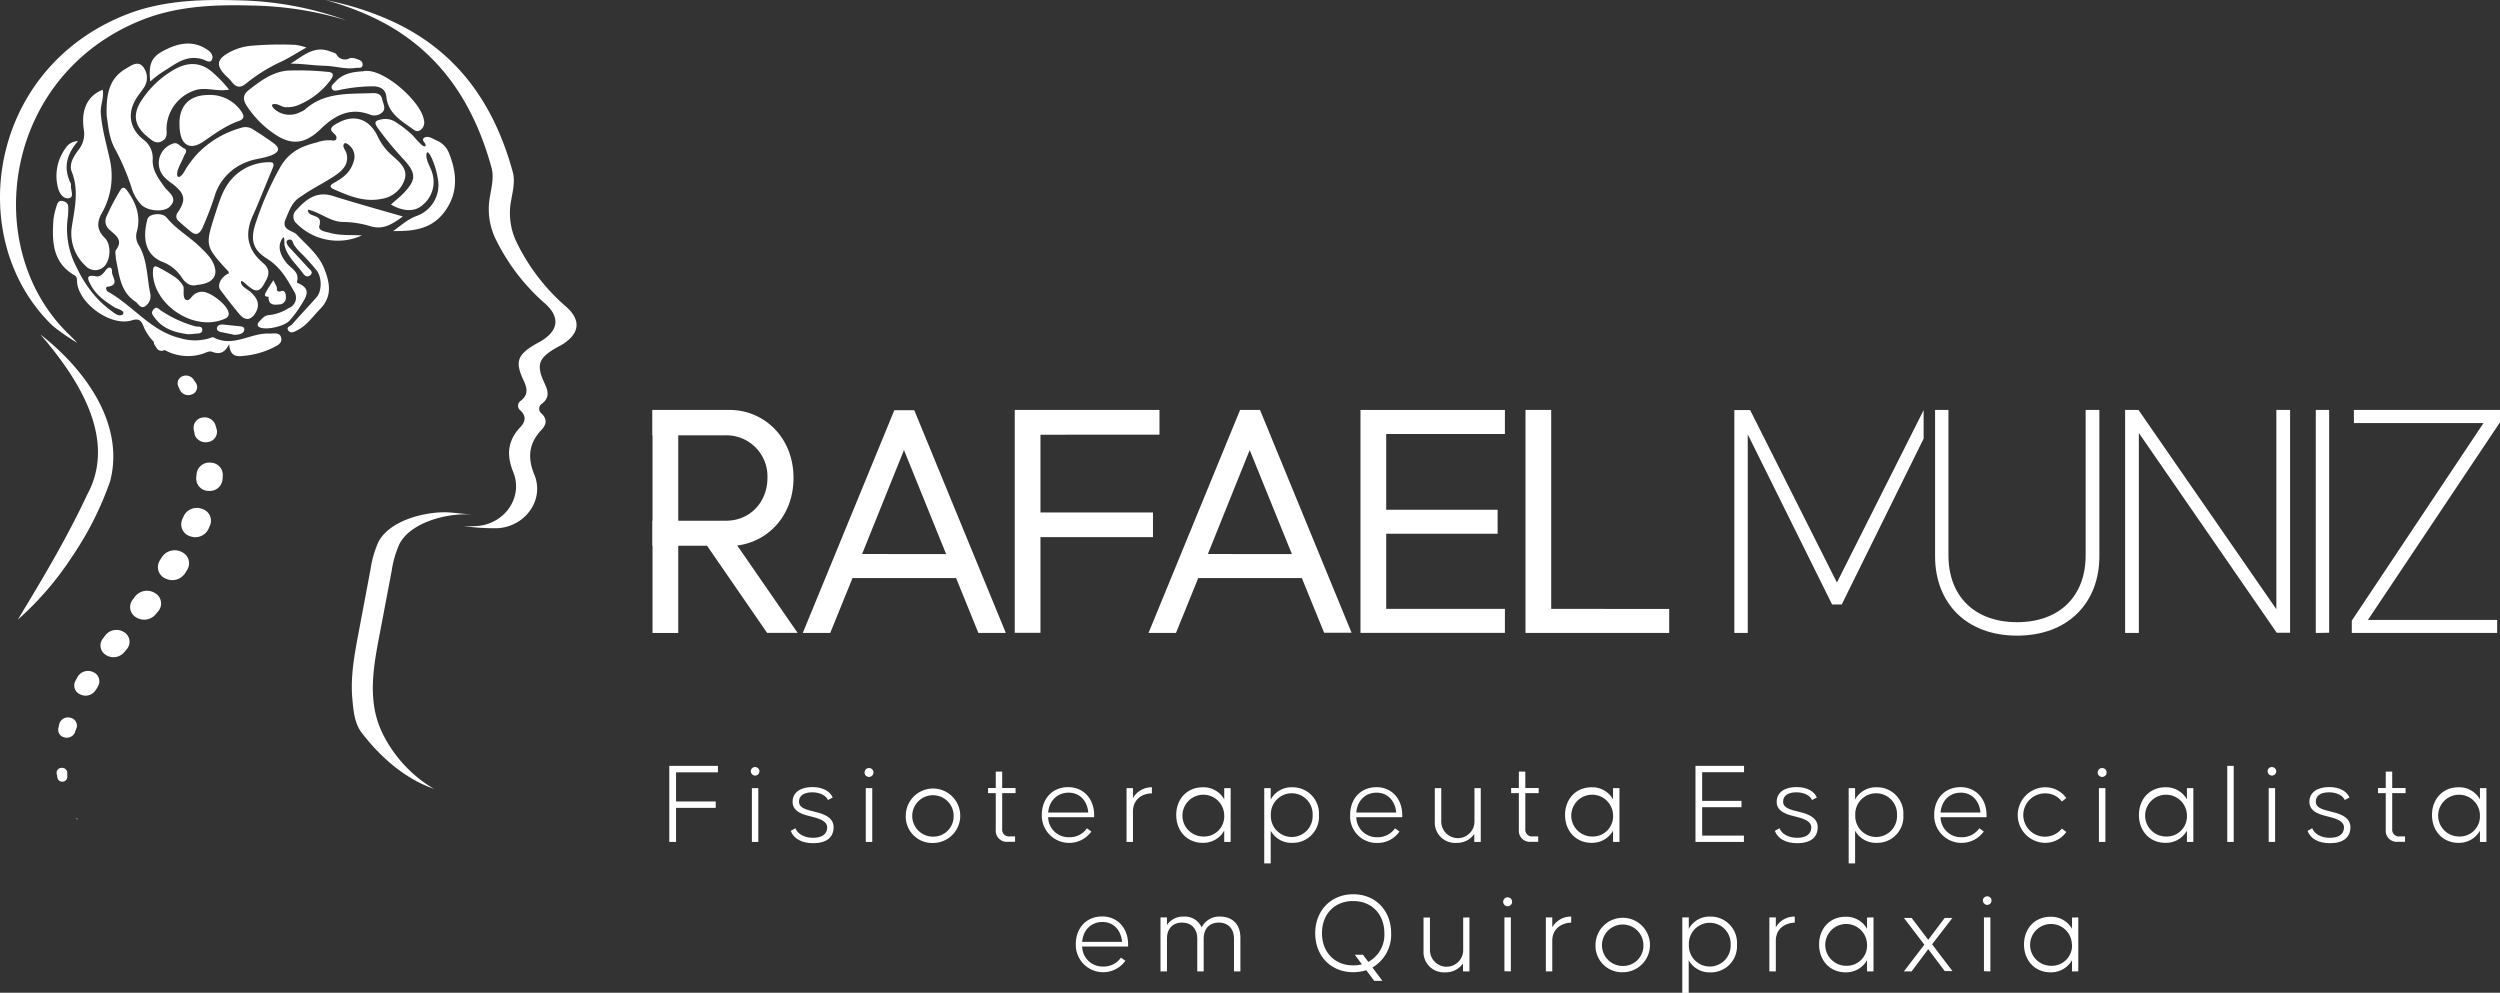<svg xmlns="http://www.w3.org/2000/svg" viewBox="0 0 561.05 222.79"><rect x="0" y="0" width="561.05" height="222.79" fill="#333333" stroke="none"/><g id="Camada_2" data-name="Camada 2"><g id="Layer_1" data-name="Layer 1"><path d="M9.17,75.14C18.87,82.71,28.09,95,24.72,108a72.49,72.49,0,0,1-8.51,16.88A69.73,69.73,0,0,1,4,139.06c5.59-9.25,11-18.27,15.54-28,6.88-12.59-2.09-26.27-10.4-35.91Z" fill="#fff"></path><path d="M53.25.07C44.65-.18,36.08.14,28,3.4-2.93,15.83-8.1,54,11.82,73.11a43.9,43.9,0,0,0,5.52,3.83c-.62-.65-1.25-1.3-1.91-1.94C-4.5,55.73.65,17.14,31.56,4.6,39.66,1.31,48.22,1,56.82,1.25A77.18,77.18,0,0,1,77.76,4.57,75.19,75.19,0,0,0,53.25.07Z" fill="#fff"></path><path d="M100.8,115c-5.22-.31-13.42,1.76-15.9,6.68a22.83,22.83,0,0,0-1.73,6L80.47,142c-.92,4.89-1.85,9.85-1.4,14.8.24,2.64.48,5.55,2.11,7.66,7.28,9.46,14.31,11.87,16.22,12.59a29.68,29.68,0,0,1-11.51-12.38,21.33,21.33,0,0,1-2.1-7.62c-.45-4.93.48-9.86,1.41-14.72l2.7-14.21a22.41,22.41,0,0,1,1.73-6c2.48-4.9,10.68-7,15.9-6.66l.42,0C104.23,115.36,102.52,115.12,100.8,115Z" fill="#fff"></path><path d="M126.85,68.66a45.22,45.22,0,0,1-10.69-13.85,15.07,15.07,0,0,1-1.42-10c.37-2.06.9-4.15.32-6.27-4.18-15.22-12.46-27.16-27.3-33.88A66.5,66.5,0,0,0,73,0,64.78,64.78,0,0,1,83,3.58c14.85,6.76,23.12,18.77,27.31,34.07.58,2.13,0,4.23-.32,6.3A15.3,15.3,0,0,0,111.41,54,45.82,45.82,0,0,0,122.1,67.93c3.65,3.1,3.35,6.22-.72,8.64-.4.24-.83.45-1.23.68-4,2.35-4.63,3.91-2.67,8.07.83,1.78,1.15,3.2-.55,4.58a1.33,1.33,0,0,0-.13,2.22c1.3,1.24,1.17,2.47,0,3.7-2.82,3-3.22,6.17-1.62,10.12,2.3,5.66-1.93,11.63-8.06,12.1a21,21,0,0,1-3.17,0,46.39,46.39,0,0,0,7.9.49c6.13-.47,10.36-6.41,8.07-12-1.61-3.93-1.21-7.07,1.61-10.07,1.15-1.22,1.28-2.44,0-3.67a1.33,1.33,0,0,1,.14-2.22c1.7-1.37,1.38-2.78.54-4.55-1.95-4.14-1.35-5.69,2.68-8,.4-.23.83-.43,1.23-.67C130.19,74.84,130.49,71.74,126.85,68.66Z" fill="#fff"></path><path d="M62.41,65.35c-.38-.14-.2-.43-.31-.93-.05-.21-.76-1.52-.75-1.55-.69,1.11-1.33,2-1.81,3-.3.6.22.75.74.72-.1,1.88,1.21,1.89,2.45,1.72a1.45,1.45,0,0,0,1.42-1.53c0-.44,0-1-.37-1.36s-.82.1-1.27,0Z" fill="#fff"></path><path d="M95.87,34.2C96.25,34,97,35.67,97.1,36a17.84,17.84,0,0,1,1.14,4,7.38,7.38,0,0,1-4.7,8.45c-2.07.74-3.57,2.19-5.31,3.4,4.32.06,8.46-.33,11.39-4.13,3.25-4.23,3-8.78,1.12-13.42a5,5,0,0,0-2.66-2.73c-.93-.4-2.08-1.26-2.93-.62-.68.51.4,1.11.37,1.64s-.58.17-.89-.07a25.9,25.9,0,0,1-2-2.14A25.47,25.47,0,0,0,88.8,27.4a4.13,4.13,0,0,0-3.21-.6c-1.67.3-1.59.81-.72,2.07a79.18,79.18,0,0,0,6,7.21c2.52,2.86,2.48,4.32-.13,7.09-.91,1-2,1.81-3,2.73,2.7,1.57,5.21,1.66,6.89.28A6.67,6.67,0,0,0,97,38.82c-.33-1.28-1.53-2.91-1.28-4.26A.51.51,0,0,1,95.87,34.2Z" fill="#fff"></path><path d="M75.45,31.22l0,.05c-.22.32-.69.31-1.07.22A8.07,8.07,0,0,0,71,32a18.35,18.35,0,0,0-3.1,1,10.37,10.37,0,0,0-4.83,4.21,69.57,69.57,0,0,0-5.58,12.53c-1.4,4-.85,6.26,2.46,8.33,2.91,1.82,4.42,4.46,6,7.26a2.49,2.49,0,0,1-1.17,3.81,10.07,10.07,0,0,1-4.25,1.56c-1.15,0-1.76.84-2.42,1.56-.44.47-.41,1,.29,1.24,1.5.61,5.47-.28,6.6-1.57a24.76,24.76,0,0,0,2.47-3.31c1.1-1.8,2.66-3.75-.61-5.08-.11,0-.25-.25-.22-.34.63-2.14-1.23-2.89-2.27-4.12-1.33-1.58-2.29-3.68-1-5.57.58-.9.42,1.19.47,1.45a6.94,6.94,0,0,0,1,2.35c.9,1.44,2.15,2.62,3.13,4,.42.6,1.07,1.05,1.73.39s-.09-1.11-.47-1.53c-1.43-1.58-2.89-3.13-4.33-4.7-.4-.45-1.1-1.48,0-1.69.79-.14.81.68,1.06,1.15a11.17,11.17,0,0,0,1.73,2,44.93,44.93,0,0,1,3.44,3.86c1.12,1.51,1.12,4.54-.07,5.9-1.8,2.07-3.7,4-5.5,6.11-.35.4-1.38.57-.88,1.34s1.32.38,2,0c2.19-1.1,3.51-3.11,5.16-4.79,2.74-2.78,2.2-5.8,1-8.88-1.23-3.24-3.91-5.35-6.21-7.79-.91-1-3.62-1-2.51-3.55.76-1.77,1.34-3.6,3-4.75.88-.6,1.77-1.2,2.68-1.75,1.43-.86,2.92-1.66,4.34-2.55s3.1-1.94,3.61-3.57a3.78,3.78,0,0,0,0-2.11c-.13-.52-.78-1.28-.67-1.82.2-1,1.25-.07,1.64.36a3.29,3.29,0,0,1,.69,3.17c-.66,2.37-2.12,3.61-4.25,4.81-.67.37-1.63.93-.29,1.53,3.42,1.53,6.94,3,10.81,2.17a6.4,6.4,0,0,0,5.15-4.41c.68-2.32-1.13-3.81-2.68-5.19a12.9,12.9,0,0,1-3.33-4.29c-1.81-3.92-5.08-5.11-8.59-3.34-.52.26-1.7.82-1.89,1.43s.55,1,.94,1.49A.86.86,0,0,1,75.45,31.22Z" fill="#fff"></path><path d="M54.13,63.12c.23-.23,1.19.74,1.48,1,.59.46,1.48,1.26,2.31,1s1.37-1.45,1.75-2.13c.87-1.56.81-2.76-.66-4-3.39-2.85-4.18-6.33-2.33-10.45,1.56-3.47,2.91-7,4.41-10.54.46-1.1.57-1.71-1-1.59a11.26,11.26,0,0,0-8.65,4.44c-1.6,2.13-2.31,4.63-3.11,7.08C46,55.19,46,55.2,51.25,60.92c.09.1.08.28.11.43-1.71.71-2.72,2.63-1.89,3.73,1.39,1.86,2.82,3.71,4.32,5.49,1.28,1.52,2.64,1.27,3.61-.45,1.1-2,.17-3.36-1.2-4.62-.57-.54-1.92-1.1-2.1-2C54.05,63.31,54.07,63.18,54.13,63.12Z" fill="#fff"></path><path d="M61.12,23.47a1,1,0,0,1,.63-.12c.76,0,1.43.61,2.18.69a6.45,6.45,0,0,0,3.32-.59A17.17,17.17,0,0,0,74.15,18c.92-1.23.66-1.82-.74-1.88a63.22,63.22,0,0,0-8.92-.27c-3.46.33-6.07,2.34-8.66,4.36-1.3,1-1.4,2.1-.46,3.54a22.29,22.29,0,0,0,6.42,6.45c3.8,2.53,6.83,2,10.15-1.22,3.06-3,6.58-5,11.13-3.25a2.57,2.57,0,0,0,2.78-.58c.83-.86.09-2-.12-3s-1.11-1.3-2.13-1.25c-5.31.22-10.79-.28-15.18,3.7a4.17,4.17,0,0,1-1,.54,5.15,5.15,0,0,1-5.77-.6C61.22,24.12,60.88,23.68,61.12,23.47Z" fill="#fff"></path><path d="M40,39.69c-.38-.11-.26-1-.11-1.46.33-1.1,1-2.13,1.39-3.2.23-.59,1-1.27,0-1.75s-1.39-1.52-2.6-1a4.59,4.59,0,0,0-1.89,7.37,11.54,11.54,0,0,0,1.92,1.61c2.79,2.18,3.1,3.51,1.24,6.35a1.35,1.35,0,0,0,.14,2c.89.83,1.82,1.62,2.77,2.39,1.12.91,1.85.54,2.49-.68a67.86,67.86,0,0,0,3-7.9,11.89,11.89,0,0,1,7-7.05c1.86-.79,3.89-.79,5.72-1.59,1.62-.7,1.78-1.56.37-2.61S58.31,30,56.73,29a3,3,0,0,0-2.64-.3,21.56,21.56,0,0,0-9.73,5.75,24.31,24.31,0,0,0-2.29,2.88c-.44.63-1,1.91-1.67,2.3A.62.62,0,0,1,40,39.69Z" fill="#fff"></path><path d="M23.05,20.15c-3.34,1.28-4.91,4.4-4.25,8.88a5.62,5.62,0,0,1-1.09,4.48c-1.09,1.48-2.32,3.25-1.6,5.06,1.66,4.19.63,8.25,0,12.39a9.85,9.85,0,0,0,3.11,8.72,2.89,2.89,0,0,0,4.42-.18c1.21-1.55,1.3-4.7-.12-6.1-1.77-1.76-1.86-3.43-.69-5.53A16.81,16.81,0,0,0,24.62,35.7c-.74-3.42-1.75-6.8-2-10.34C22.49,23.59,23.39,21.94,23.05,20.15Z" fill="#fff"></path><path d="M28.73,72.08a5.84,5.84,0,0,0,.83-.18c1.52-.47,2.08-.06,2.59,1.2a10.81,10.81,0,0,0,13.32,6.3c.72-.21,1.42-.73,2.2-.43,1.6.63,2.8.2,3.77-1.74.13,2.55,1.46,2.88,3.19,2.64a18.92,18.92,0,0,0,6.59-1.81c.9-.49,2.19-.94,1.88-2.27s-1.74-.88-2.72-.93c-4.18-.18-8.11,3.2-12.46.85-.2-.11-.59.09-.88.19a11.28,11.28,0,0,1-6.56,0c-6.62-1.56-10.6-7.31-16.25-10.43-.34-.19-.66-1-.15-1.11,2.92-.35,1-2.23,1.06-3.36s-.75-1.27-1.41-.36S22.42,62.2,21.5,62c-2.58-.51-1.6,1-1.1,2,1.17,2.23,3.2,3.62,5.27,4.95.41.26,1.88.66,2,1.12s-.27.67-.64.7c-.74.07-1.63-.7-2.19-1.11a22.34,22.34,0,0,1-3.08-2.75,27.1,27.1,0,0,1-4.5-6.79,18.5,18.5,0,0,1-2.09-11,14.66,14.66,0,0,0,.14-2.73c0-.78-.64-1.18-1.38-1.3s-1.05.47-1.21,1.08a16.81,16.81,0,0,0-.73,3.1c-.32,4.85-.26,9.6,4.67,12.48.54.32.61.64.62,1.26C17.38,67.65,24,72.76,28.73,72.08Z" fill="#fff"></path><path d="M23.94,26c.34,2.09.49,4.87,1.83,7.35a51.49,51.49,0,0,1,3.7,8.6,9.56,9.56,0,0,0,2.24,4c1.44,1.43,5,1.75,6.37.45,2-2-.25-3.18-1.14-4.4-1.36-1.9-2.79-3.78-2.67-6.17A5.18,5.18,0,0,0,32,31.19c-3-2.5-3.44-5.92-1.36-9.19.49-.77,1.1-1.47,1.59-2.24A3.94,3.94,0,0,0,32.12,15c-1.18-1.46-2.67-.29-3.9.42C24.34,17.69,23.82,21.41,23.94,26Z" fill="#fff"></path><path d="M51.41,20.11a30,30,0,0,0-3.84-4c-2.81-2.35-5.66-2.14-8.65-.4a21.6,21.6,0,0,0-7.08,6.7c-2.13,3.16-1.75,5.79,1.2,8.22.92.76,1.85,1.77,3.23,1.09s1.11-1.82,1.1-3a9.26,9.26,0,0,1,6.45-8.48C46.27,19.47,48.66,20.63,51.41,20.11Z" fill="#fff"></path><path d="M26,58.09c.76,3.37.86,7.27,4.39,9.61.67.45,1.2,1.75,2.22,1a2.71,2.71,0,0,0,1.11-2.83c-.78-3.7-.6-7.63-2.67-11a3.7,3.7,0,0,1-.31-3c.88-3.34-.19-6.28-2.14-9-.77-1.09-1.2-.88-1.77.09A48.22,48.22,0,0,0,24,48.38a2.49,2.49,0,0,0,.63,3.22c1.23,1.16,3.09,2.22,1.44,4.45C25.72,56.44,26,57.23,26,58.09Z" fill="#fff"></path><path d="M44.23,63.94c4.09-.35,5.2-2.65,3-6a16,16,0,0,0-1.82-2c-2.46-2.6-5.72-4.29-8-7.1-1-1.24-4-.91-4.32.35-.89,3.31-1.11,7.88,3.52,9.64a8.88,8.88,0,0,1,4.16,3.42C41.54,63.41,42.64,64.4,44.23,63.94Z" fill="#fff"></path><path d="M90.41,48.58C84.94,47,79.82,45.58,74.78,44c-3.76-1.21-6.11.75-8.33,3.2a2,2,0,0,0,.15,3,13,13,0,0,0,14.63,2.63c-2.55-.15-4.92.08-7.19-.57-1-.29-2.69-.43-2.36-1.62.5-1.79-.54-1.94-1.57-2.35-.58-.23-1-.48-1-1.25,2.84.64,5,2.74,7.84,2.77a22,22,0,0,1,6.31,1C86,51.58,88,50.34,90.41,48.58Z" fill="#fff"></path><path d="M40.29,28.14c0,.3,0,.61.05.91.33,3.62,2.37,4.72,5.33,2.7,2.52-1.72,5-3.57,7.87-4.57,1.48-.51,1.21-1.32.58-2.23a8.49,8.49,0,0,0-7.48-3.63C42.41,21.36,40.08,23.89,40.29,28.14Z" fill="#fff"></path><path d="M41.61,67.21c-.67-.51-.23-2.46-.48-3a6.28,6.28,0,0,0-2.25-2.27,33,33,0,0,0-3.16-1.85c-.84-.47-1.38-.51-1.4.78-.17,7.28,8.91,13.54,15.78,10.81.62-.25,1.33-.49,1.21-1.42-.22-1.83-4-4.71-5.84-4.78a3,3,0,0,0-1.92.62c-.4.28-.9,1.17-1.39,1.25A.72.72,0,0,1,41.61,67.21Z" fill="#fff"></path><path d="M68.77,10.66a14.54,14.54,0,0,0-2.42-.59,75.18,75.18,0,0,0-9.84.19,12.64,12.64,0,0,0-5.6,1.81c-2.15,1.33-2.31,2.56-.69,4.43.55.63,1.24,1.15,1.75,1.81,1,1.36,2,1.51,3.36.35a36.51,36.51,0,0,1,8-4.92C65,12.91,66.67,11.85,68.77,10.66Z" fill="#fff"></path><path d="M81.52,16c-2.4.13-4.64.51-6.28,2.38-.37.43-1.08.86-.74,1.53s1.12.39,1.67.29a36.69,36.69,0,0,1,7.47-.83c1.74,0,2.9.7,3.07,2.34.37,3.69,3.2,5.28,5.75,7.13.61.45,1.23.91,2,.27a2.1,2.1,0,0,0,.65-2.27C94.46,22.71,85.72,15,81.52,16Z" fill="#fff"></path><path d="M33.72,18.29a24.08,24.08,0,0,1,2.55-2c2.89-1.74,5.54-4.25,9.42-2.9.55.19,1.42.82,1.85.05s-.12-1.66-.83-2.16C43.49,9,40.24,9.58,37,11.23,34,12.74,33.29,14.26,33.72,18.29Z" fill="#fff"></path><path d="M65.22,14.28c2.6,0,5.1.42,7.6.48s4.67.85,7.05.48c.55-.09,1.4.21,1.5-.63s-.61-1.18-1.31-1.36a2.71,2.71,0,0,0-1.55-.2,2.15,2.15,0,0,1-3-.84c-.27-.37-.92-.48-1.41-.67C70.49,10.13,68,12.56,65.22,14.28Z" fill="#fff"></path><path d="M17.51,31.67a3.3,3.3,0,0,0-2.77,1.55A10.5,10.5,0,0,0,13,42.09c.31,1.32,1.24,2.71,2.59,2.36,1.11-.29.22-1.88.34-2.88a.84.84,0,0,0-.07-.44C14.24,37.81,14.8,34.78,17.51,31.67Z" fill="#fff"></path><path d="M42.09,75a12.89,12.89,0,0,0,1.48-.08c.7-.14,1.8.1,1.83-.87s-1-.66-1.64-.83a26.64,26.64,0,0,1-7.6-3.5c-.54-.35-1-1.1-1.7-.28s-.17,1.27.24,1.84C36.68,74,39.59,74.63,42.09,75Z" fill="#fff"></path><path d="M52.71,75.16c1.15-.08,2.13-.35,2.12-1.27,0-.74-1-.65-1.7-.73-1.05-.11-2.1-.25-3.15-.33-.55,0-1.13.09-1.28.7s.39.89.93,1Z" fill="#fff"></path><path d="M28.44,68.91l.42.31a.05.05,0,0,1,0,.08.06.06,0,0,1-.09,0h0Z" fill="#fff"></path><path d="M36.48,76.21l.7.76A1,1,0,0,1,37,78.49a1.28,1.28,0,0,1-1.68-.15,1.13,1.13,0,0,1-.1-.13v0l-.54-.83h0a.94.94,0,0,1,.4-1.36A1.19,1.19,0,0,1,36.48,76.21Z" fill="#fff"></path><path d="M43.42,85.14,44,86a1.7,1.7,0,0,1-.78,2.44,2.1,2.1,0,0,1-2.71-.69,1.62,1.62,0,0,1-.1-.18v0l-.4-.87,0,0a1.68,1.68,0,0,1,1-2.28A2.05,2.05,0,0,1,43.42,85.14Z" fill="#fff"></path><path d="M48.32,95.31l.3,1a2.29,2.29,0,0,1-1.78,2.85,2.62,2.62,0,0,1-3.16-1.61.84.84,0,0,1,0-.17v-.05l-.2-.89v-.07a2.3,2.3,0,0,1,2-2.67A2.57,2.57,0,0,1,48.32,95.31Z" fill="#fff"></path><path d="M50,106.6l-.06,1.05a2.86,2.86,0,0,1-3.11,2.52,2.78,2.78,0,0,1-2.8-2.8c0-.05,0-.09,0-.13v-.09l.11-.88v-.09a2.86,2.86,0,0,1,3.22-2.34A2.74,2.74,0,0,1,50,106.6Z" fill="#fff"></path><path d="M47.18,117.79l-.4.93a3.28,3.28,0,0,1-4.1,1.63,2.77,2.77,0,0,1-1.81-3.69l0-.06,0,0,.4-.86,0,0a3.28,3.28,0,0,1,4.13-1.52A2.75,2.75,0,0,1,47.18,117.79Z" fill="#fff"></path><path d="M42.06,127.8l-.54.87a3.44,3.44,0,0,1-4.41,1.15,2.79,2.79,0,0,1-1.27-4h0v0l.51-.82,0,0a3.43,3.43,0,0,1,4.41-1.13A2.77,2.77,0,0,1,42.06,127.8Z" fill="#fff"></path><path d="M35.57,137.07l-.64.8a3.38,3.38,0,0,1-4.41.66,2.66,2.66,0,0,1-.78-3.9v0l.59-.79v0a3.4,3.4,0,0,1,4.41-.77,2.69,2.69,0,0,1,.86,4Z" fill="#fff"></path><path d="M28.47,145.66l-.64.77h0a3.15,3.15,0,0,1-4.11.53,2.48,2.48,0,0,1-.67-3.6l.61-.81a3.15,3.15,0,0,1,4.11-.72,2.51,2.51,0,0,1,.8,3.71l-.08.1Z" fill="#fff"></path><path d="M21.92,154.18l-.52.8,0,0a2.69,2.69,0,0,1-3.47.82,2.16,2.16,0,0,1-1-3l.49-.91a2.7,2.7,0,0,1,3.44-1.08A2.23,2.23,0,0,1,22,154l-.09.16Z" fill="#fff"></path><path d="M17.15,163.41l-.31.88,0,.05a2,2,0,0,1-2.44,1.13,1.73,1.73,0,0,1-1.31-2l.22-1a2,2,0,0,1,2.36-1.42,1.83,1.83,0,0,1,1.57,2.13l-.06.19Z" fill="#fff"></path><path d="M15.1,173.42v1a1.07,1.07,0,0,1-1.12,1,1.08,1.08,0,0,1-1.09-.85l-.18-1a1.11,1.11,0,0,1,1-1.24,1.2,1.2,0,0,1,1.38.9,1,1,0,0,1,0,.17Z" fill="#fff"></path><path d="M17.26,183.6l.25.43-.36-.37a.05.05,0,0,1,0-.08.07.07,0,0,1,.09,0v0Z" fill="#fff"></path><path d="M151.72,173.32v6.54h8.9v1.44h-8.9v7.64H150.2V171.88h10.92v1.44Z" fill="#fff"></path><path d="M168.5,173.06a.93.93,0,0,1,.94-.92,1,1,0,0,1,1,.92,1,1,0,0,1-1,1A1,1,0,0,1,168.5,173.06Zm.24,15.88V176.87h1.44v12.07Z" fill="#fff"></path><path d="M178.5,185.87c.47,1.23,1.94,2.15,3.94,2.15s3.2-.78,3.2-2.36-2.39-2.1-3.57-2.41-4.2-.82-4.2-3.29c0-2.17,1.84-3.33,4.46-3.33,2.37,0,4,1,4.55,2.36l-1.08.55c-.34-.94-1.73-1.73-3.49-1.73-1.95,0-3,.79-3,2.1,0,1.58,2.15,1.89,3.33,2.21s4.44.91,4.44,3.49c0,2.39-1.68,3.62-4.62,3.62-2.65,0-4.38-1.1-5-2.76Z" fill="#fff"></path><path d="M194.07,173.06a1,1,0,0,1,1.91,0,1,1,0,1,1-1.91,0Zm.23,15.88V176.87h1.45v12.07Z" fill="#fff"></path><path d="M203.28,182.9a6.11,6.11,0,1,1,6.12,6.28A5.93,5.93,0,0,1,203.28,182.9Zm10.74,0a4.65,4.65,0,1,0-4.62,4.86A4.54,4.54,0,0,0,214,182.9Z" fill="#fff"></path><path d="M224.91,178v8.06a1.52,1.52,0,0,0,1.71,1.65h1.18v1.21h-1.63a2.48,2.48,0,0,1-2.7-2.68V178h-1.73v-1.15h1.73v-3.68h1.44v3.68h3V178Z" fill="#fff"></path><path d="M245.55,182.9v.5H235.23a4.57,4.57,0,0,0,4.7,4.49,4.68,4.68,0,0,0,4-2l1,.71a6.14,6.14,0,0,1-11.13-3.71c0-3.59,2.31-6.24,5.93-6.24C243.18,176.66,245.55,179.31,245.55,182.9Zm-10.32-.55h9c-.21-2.6-1.89-4.46-4.41-4.46S235.44,179.7,235.23,182.35Z" fill="#fff"></path><path d="M258.51,176.68v1.37c-2.1,0-4.25,1.28-4.25,4.07v6.82h-1.44V176.87h1.44v2.23A4.81,4.81,0,0,1,258.51,176.68Z" fill="#fff"></path><path d="M276.18,176.87v12.07h-1.44v-2.52a5.38,5.38,0,0,1-4.83,2.73c-3.49,0-5.94-2.65-5.94-6.25s2.45-6.22,5.94-6.22a5.34,5.34,0,0,1,4.83,2.71v-2.52Zm-1.44,6a4.69,4.69,0,1,0-4.68,4.86A4.53,4.53,0,0,0,274.74,182.9Z" fill="#fff"></path><path d="M296,182.93a5.86,5.86,0,0,1-6,6.22,5.31,5.31,0,0,1-4.83-2.73v7.35h-1.45v-16.9h1.45v2.57a5.28,5.28,0,0,1,4.83-2.76A5.9,5.9,0,0,1,296,182.93Zm-1.42,0a4.69,4.69,0,1,0-9.37,0,4.69,4.69,0,1,0,9.37,0Z" fill="#fff"></path><path d="M314.69,182.9v.5H304.38a4.56,4.56,0,0,0,4.69,4.49,4.7,4.7,0,0,0,4-2l1,.71a5.88,5.88,0,0,1-5,2.57A5.94,5.94,0,0,1,303,182.9c0-3.59,2.31-6.24,5.94-6.24C312.33,176.66,314.69,179.31,314.69,182.9Zm-10.31-.55h8.95c-.21-2.6-1.89-4.46-4.41-4.46S304.59,179.7,304.38,182.35Z" fill="#fff"></path><path d="M332.31,176.87v12.07h-1.45v-1.78a4.7,4.7,0,0,1-4,2,4.55,4.55,0,0,1-4.86-4.8v-7.48h1.45v7.29a3.73,3.73,0,1,0,7.45,0v-7.29Z" fill="#fff"></path><path d="M342.31,178v8.06a1.51,1.51,0,0,0,1.7,1.65h1.19v1.21h-1.63a2.48,2.48,0,0,1-2.71-2.68V178h-1.73v-1.15h1.73v-3.68h1.45v3.68h3V178Z" fill="#fff"></path><path d="M363.44,176.87v12.07H362v-2.52a5.38,5.38,0,0,1-4.83,2.73c-3.49,0-5.94-2.65-5.94-6.25s2.45-6.22,5.94-6.22a5.34,5.34,0,0,1,4.83,2.71v-2.52Zm-1.44,6a4.69,4.69,0,1,0-4.68,4.86A4.53,4.53,0,0,0,362,182.9Z" fill="#fff"></path><path d="M382,173.3v6.43h8.82v1.42H382v6.37h9.37v1.42H380.5V171.88h10.9v1.42Z" fill="#fff"></path><path d="M399.35,185.87c.47,1.23,1.95,2.15,3.94,2.15s3.2-.78,3.2-2.36-2.39-2.1-3.57-2.41-4.2-.82-4.2-3.29c0-2.17,1.84-3.33,4.46-3.33,2.37,0,4.05,1,4.55,2.36l-1.08.55c-.34-.94-1.73-1.73-3.49-1.73-1.94,0-3,.79-3,2.1,0,1.58,2.15,1.89,3.33,2.21s4.44.91,4.44,3.49c0,2.39-1.68,3.62-4.62,3.62-2.65,0-4.38-1.1-5-2.76Z" fill="#fff"></path><path d="M427.15,182.93a5.86,5.86,0,0,1-6,6.22,5.31,5.31,0,0,1-4.83-2.73v7.35h-1.44v-16.9h1.44v2.57a5.28,5.28,0,0,1,4.83-2.76A5.89,5.89,0,0,1,427.15,182.93Zm-1.42,0a4.69,4.69,0,1,0-9.37,0,4.69,4.69,0,1,0,9.37,0Z" fill="#fff"></path><path d="M445.82,182.9v.5H435.5a4.57,4.57,0,0,0,4.7,4.49,4.72,4.72,0,0,0,4-2l1,.71a6.14,6.14,0,0,1-11.13-3.71c0-3.59,2.31-6.24,5.93-6.24C443.45,176.66,445.82,179.31,445.82,182.9Zm-10.32-.55h8.95c-.21-2.6-1.89-4.46-4.41-4.46S435.71,179.7,435.5,182.35Z" fill="#fff"></path><path d="M458.89,178.05a4.86,4.86,0,1,0,3.83,7.9l1,.76a5.78,5.78,0,0,1-4.91,2.44,6.24,6.24,0,0,1,0-12.47,5.81,5.81,0,0,1,4.91,2.42l-1,.78A4.57,4.57,0,0,0,458.89,178.05Z" fill="#fff"></path><path d="M470.81,173.06a1,1,0,0,1,1.91,0,1,1,0,1,1-1.91,0Zm.23,15.88V176.87h1.45v12.07Z" fill="#fff"></path><path d="M492.23,176.87v12.07h-1.44v-2.52a5.38,5.38,0,0,1-4.83,2.73c-3.5,0-5.94-2.65-5.94-6.25s2.44-6.22,5.94-6.22a5.34,5.34,0,0,1,4.83,2.71v-2.52Zm-1.44,6a4.69,4.69,0,1,0-4.68,4.86A4.53,4.53,0,0,0,490.79,182.9Z" fill="#fff"></path><path d="M499.84,188.94V171.88h1.45v17.06Z" fill="#fff"></path><path d="M508.9,173.06a.93.93,0,0,1,.94-.92,1,1,0,0,1,1,.92,1,1,0,0,1-1,1A1,1,0,0,1,508.9,173.06Zm.24,15.88V176.87h1.44v12.07Z" fill="#fff"></path><path d="M518.9,185.87c.47,1.23,1.94,2.15,3.94,2.15s3.2-.78,3.2-2.36-2.39-2.1-3.57-2.41-4.2-.82-4.2-3.29c0-2.17,1.84-3.33,4.46-3.33,2.37,0,4,1,4.54,2.36l-1.07.55c-.34-.94-1.73-1.73-3.49-1.73-2,0-3,.79-3,2.1,0,1.58,2.15,1.89,3.33,2.21s4.44.91,4.44,3.49c0,2.39-1.68,3.62-4.62,3.62-2.65,0-4.39-1.1-5-2.76Z" fill="#fff"></path><path d="M536.86,178v8.06a1.51,1.51,0,0,0,1.7,1.65h1.18v1.21h-1.62a2.48,2.48,0,0,1-2.71-2.68V178h-1.73v-1.15h1.73v-3.68h1.45v3.68h3V178Z" fill="#fff"></path><path d="M558,176.87v12.07h-1.45v-2.52a5.36,5.36,0,0,1-4.83,2.73c-3.49,0-5.93-2.65-5.93-6.25s2.44-6.22,5.93-6.22a5.32,5.32,0,0,1,4.83,2.71v-2.52Zm-1.45,6a4.69,4.69,0,1,0-4.67,4.86A4.52,4.52,0,0,0,556.54,182.9Z" fill="#fff"></path><path d="M253.17,211.92v.5H242.86a4.56,4.56,0,0,0,4.7,4.49,4.68,4.68,0,0,0,4-2l1,.71a6.14,6.14,0,0,1-11.13-3.7c0-3.6,2.31-6.25,5.93-6.25C250.81,205.67,253.17,208.32,253.17,211.92Zm-10.31-.55h8.95c-.21-2.6-1.89-4.46-4.41-4.46S243.07,208.72,242.86,211.37Z" fill="#fff"></path><path d="M278.37,210.5V218h-1.44v-7.3c0-2.55-1.57-3.65-3.41-3.65s-3.39,1.1-3.39,3.65V218h-1.44v-7.3c0-2.55-1.58-3.65-3.42-3.65s-3.38,1.1-3.38,3.65V218h-1.45V205.88h1.45v1.71a4.31,4.31,0,0,1,3.73-1.89,4.12,4.12,0,0,1,4.06,2.44,4.36,4.36,0,0,1,4.18-2.44C276.14,205.7,278.37,207,278.37,210.5Z" fill="#fff"></path><path d="M308,217.12l2.23,3h-1.83l-1.79-2.39a9.34,9.34,0,0,1-2.91.45c-5.07,0-8.54-3.68-8.54-8.74s3.52-8.75,8.54-8.75,8.5,3.68,8.5,8.75A8.5,8.5,0,0,1,308,217.12Zm-2.36-.71-1.6-2.15h1.84l1.2,1.6a6.92,6.92,0,0,0,3.6-6.43c0-4.18-2.76-7.22-7-7.22s-7,3-7,7.22,2.81,7.22,7,7.22A7.58,7.58,0,0,0,305.65,216.41Z" fill="#fff"></path><path d="M329.77,205.88V218h-1.44v-1.79a4.68,4.68,0,0,1-4,2,4.55,4.55,0,0,1-4.86-4.81v-7.48h1.44v7.3a3.73,3.73,0,1,0,7.46,0v-7.3Z" fill="#fff"></path><path d="M337.39,202.08a1,1,0,0,1,1.91,0,1,1,0,1,1-1.91,0Zm.23,15.88V205.88h1.45V218Z" fill="#fff"></path><path d="M352.61,205.7v1.36c-2.1.06-4.25,1.29-4.25,4.07V218h-1.44V205.88h1.44v2.23A4.78,4.78,0,0,1,352.61,205.7Z" fill="#fff"></path><path d="M358.07,211.92a6.11,6.11,0,1,1,6.12,6.27A5.94,5.94,0,0,1,358.07,211.92Zm10.74,0a4.65,4.65,0,1,0-4.62,4.86A4.55,4.55,0,0,0,368.81,211.92Z" fill="#fff"></path><path d="M389.81,212a5.86,5.86,0,0,1-6,6.22,5.31,5.31,0,0,1-4.83-2.73v7.35h-1.44V205.88H379v2.57a5.27,5.27,0,0,1,4.83-2.75A5.9,5.9,0,0,1,389.81,212Zm-1.42,0a4.69,4.69,0,1,0-9.37,0,4.69,4.69,0,1,0,9.37,0Z" fill="#fff"></path><path d="M402.78,205.7v1.36c-2.1.06-4.25,1.29-4.25,4.07V218h-1.45V205.88h1.45v2.23A4.78,4.78,0,0,1,402.78,205.7Z" fill="#fff"></path><path d="M420.45,205.88V218H419v-2.52a5.36,5.36,0,0,1-4.83,2.73c-3.49,0-5.93-2.65-5.93-6.25s2.44-6.22,5.93-6.22a5.33,5.33,0,0,1,4.83,2.7v-2.52Zm-1.45,6a4.69,4.69,0,1,0-4.67,4.86A4.53,4.53,0,0,0,419,211.92Z" fill="#fff"></path><path d="M433.6,211.92l4.56,6h-1.73l-3.7-4.91L429,218h-1.73l4.59-6-4.59-6H429l3.73,4.91,3.7-4.91h1.73Z" fill="#fff"></path><path d="M445,202.08a.93.93,0,0,1,.94-.92.94.94,0,0,1,1,.92,1,1,0,0,1-1,1A1,1,0,0,1,445,202.08Zm.24,15.88V205.88h1.44V218Z" fill="#fff"></path><path d="M466.41,205.88V218H465v-2.52a5.38,5.38,0,0,1-4.83,2.73c-3.49,0-5.94-2.65-5.94-6.25s2.45-6.22,5.94-6.22a5.36,5.36,0,0,1,4.83,2.7v-2.52Zm-1.44,6a4.69,4.69,0,1,0-4.68,4.86A4.53,4.53,0,0,0,465,211.92Z" fill="#fff"></path><path d="M214.57,129.73H191.32l-5,12.32h-6.16l20.55-50h4.47l20.55,50h-6.16Zm-2.24-5.38L202.87,101l-9.4,23.33Z" fill="#fff"></path><path d="M233.5,97.56V115h25.25v5.54H233.5v21.48h-5.77V92h32.48v5.54Z" fill="#fff"></path><path d="M292.16,129.73H268.91l-5,12.32h-6.16L278.3,92h4.47l20.55,50h-6.16Zm-2.23-5.38L280.46,101l-9.39,23.33Z" fill="#fff"></path><path d="M311.09,97.4v17h25v5.38h-25v16.86h26.64v5.39H305.32V92h32.41V97.4Z" fill="#fff"></path><path d="M374.6,136.66v5.39H342.35V92h5.77v44.64Z" fill="#fff"></path><path d="M471.14,92v32.86c0,10.32-6.93,17.79-18.47,17.79s-18.4-7.47-18.4-17.79V92h3v32.63c0,9.16,5.85,15,15.4,15s15.39-5.85,15.39-15V92Z" fill="#fff"></path><path d="M513.94,92v50h-3L480,97.17v44.88h-3.08V92h3l30.94,44.72V92Z" fill="#fff"></path><path d="M519.71,142.05V92h3v50Z" fill="#fff"></path><path d="M531.41,139.12h29v2.93H527.79v-2.77l29.56-44.34H528.26V92h32.79v2.77Z" fill="#fff"></path><path d="M165.45,122.42c6.86-.85,12.63-6.62,12.63-15.16C178.08,98,171.3,92,163.76,92H146.44v5.69h16.47a9.22,9.22,0,0,1,9.32,9.55c0,5.39-3.85,9.62-9.32,9.62H146.44v5.62h12.24l13.47,19.55H179Z" fill="#fff"></path><polygon points="431.7 92.04 412.24 130.73 392.76 92.02 389.22 92.02 389.22 142.05 392.23 142.05 392.23 97.48 411.16 135.66 413.32 135.66 431.7 98.44 431.7 92.04" fill="#fff"></polygon><rect x="146.44" y="92.02" width="5.77" height="50.03" fill="#fff"></rect></g></g></svg>